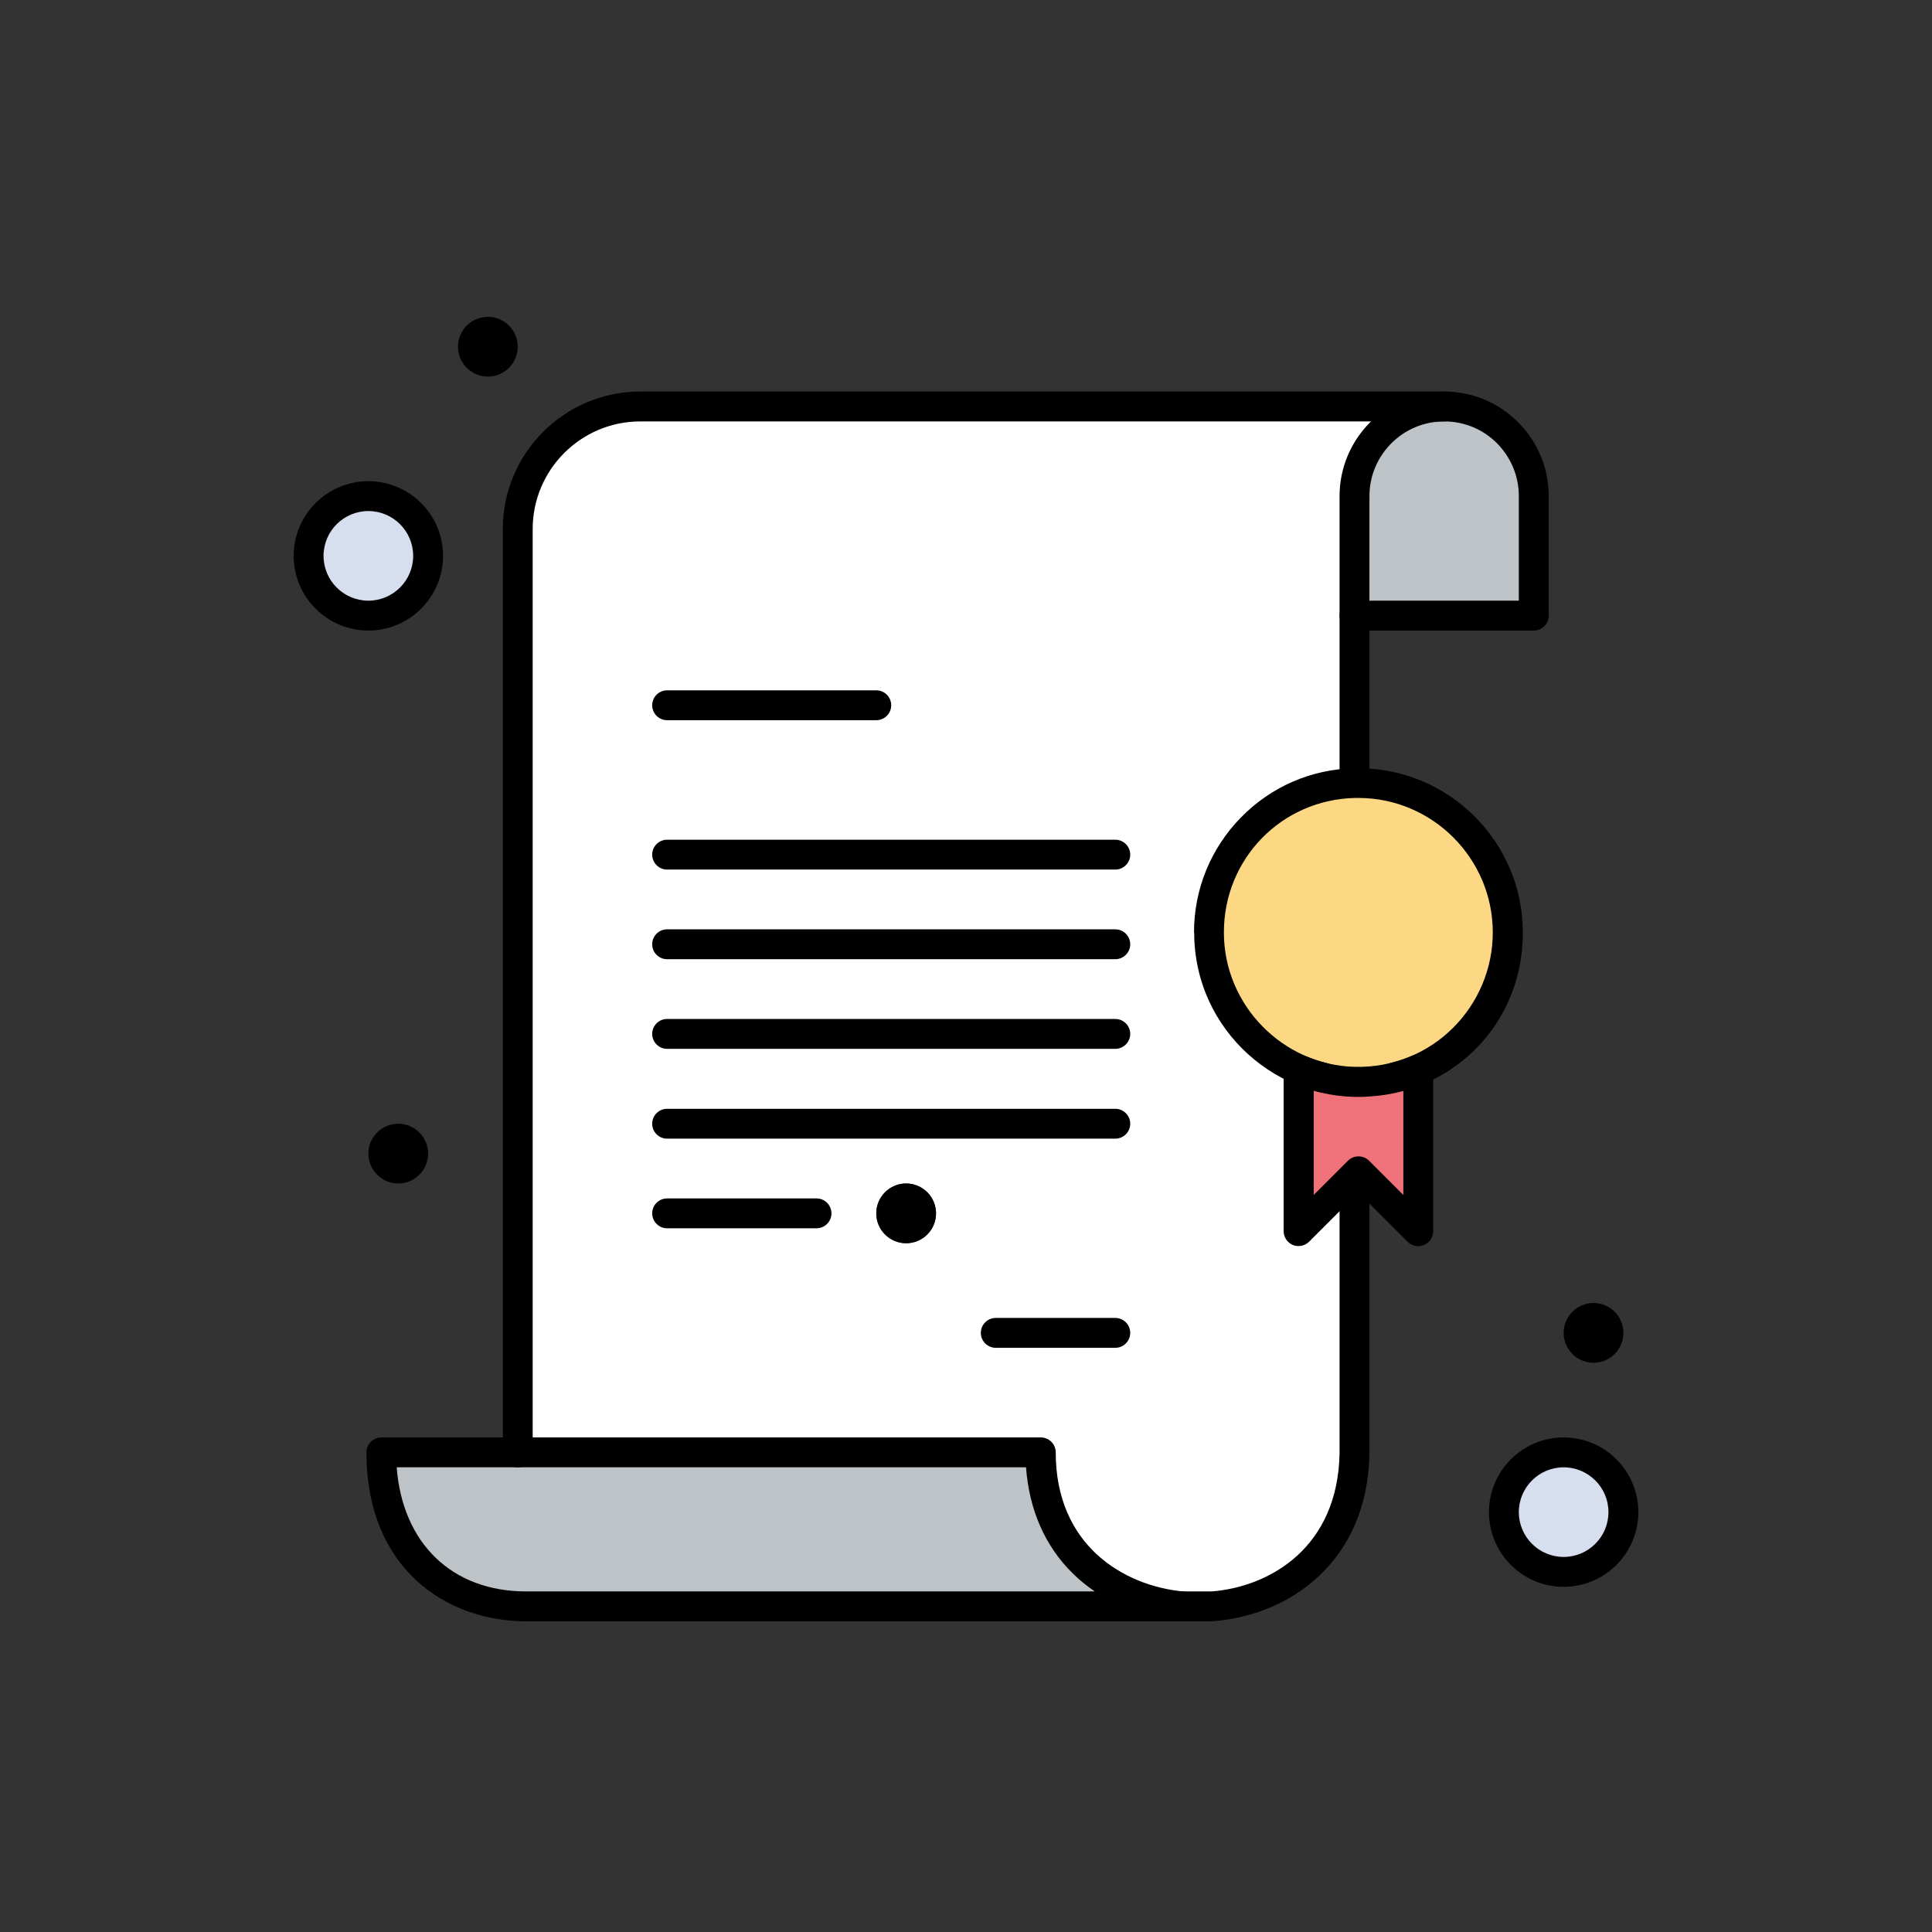<svg width="250" height="250" viewBox="0 0 250 250" fill="none" xmlns="http://www.w3.org/2000/svg">
<rect x="0" y="0" width="250" height="250" fill="#333333" stroke="none"/>
<path d="M206.201 168.607C208.332 168.607 210.067 170.342 210.067 172.474C210.067 174.605 208.332 176.34 206.201 176.34C204.07 176.34 202.335 174.605 202.335 172.474C202.335 170.342 204.07 168.607 206.201 168.607Z" fill="black"/>
<path d="M202.335 187.938C206.597 187.938 210.067 191.407 210.067 195.67C210.067 199.932 206.597 203.402 202.335 203.402C198.072 203.402 194.602 199.932 194.602 195.67C194.602 191.407 198.072 187.938 202.335 187.938Z" fill="#D7DEED"/>
<path d="M198.468 64.197V79.661H175.272V64.197C175.272 57.778 180.476 52.599 186.87 52.599C190.067 52.599 192.967 53.887 195.073 55.994C197.18 58.1 198.468 61 198.468 64.197Z" fill="#BEC3C7"/>
<path d="M175.272 172.473V188.037C175.098 200.453 166.375 207.119 156.933 207.863H152.843C143.376 206.921 134.678 200.403 134.678 187.937H66.996V68.46C66.996 59.711 74.084 52.599 82.857 52.599H186.87C180.451 52.599 175.272 57.803 175.272 64.197V79.661M121.121 157.009C121.121 154.877 119.387 153.142 117.255 153.142C115.124 153.142 113.389 154.877 113.389 157.009C113.389 159.14 115.124 160.875 117.255 160.875C119.387 160.875 121.121 159.14 121.121 157.009Z" fill="white"/>
<path d="M152.844 207.863H68.087C57.901 207.863 49.351 200.973 49.351 187.938H134.678C134.678 200.403 143.402 206.921 152.844 207.863Z" fill="#BEC3C7"/>
<path d="M117.255 153.142C119.387 153.142 121.121 154.877 121.121 157.008C121.121 159.14 119.387 160.874 117.255 160.874C115.124 160.874 113.389 159.14 113.389 157.008C113.389 154.877 115.124 153.142 117.255 153.142Z" fill="black"/>
<path d="M63.13 41C65.261 41 66.996 42.735 66.996 44.866C66.996 46.997 65.261 48.732 63.13 48.732C60.999 48.732 59.264 46.997 59.264 44.866C59.264 42.735 60.999 41 63.13 41Z" fill="black"/>
<path d="M51.531 145.41C53.663 145.41 55.397 147.144 55.397 149.276C55.397 151.407 53.663 153.142 51.531 153.142C49.4 153.142 47.665 151.407 47.665 149.276C47.665 147.144 49.4 145.41 51.531 145.41Z" fill="black"/>
<path d="M47.665 64.196C51.928 64.196 55.398 67.666 55.398 71.928C55.398 76.191 51.928 79.661 47.665 79.661C43.403 79.661 39.933 76.191 39.933 71.928C39.933 67.666 43.403 64.196 47.665 64.196Z" fill="#D7DEED"/>
<path d="M156.908 209.795H152.819C151.753 209.795 150.886 208.928 150.886 207.862C150.886 206.796 151.753 205.929 152.819 205.929H156.834C164.343 205.309 173.141 200.254 173.339 188.011V79.661C173.339 78.595 174.206 77.728 175.272 77.728C176.338 77.728 177.205 78.595 177.205 79.661V188.036C177.007 201.988 166.945 209.002 157.081 209.77C157.032 209.77 156.982 209.77 156.933 209.77L156.908 209.795Z" fill="black"/>
<path d="M152.843 209.795H68.086C57.801 209.795 47.417 203.029 47.417 187.936C47.417 186.871 48.285 186.003 49.35 186.003H134.678C135.743 186.003 136.611 186.871 136.611 187.936C136.611 200.03 145.458 205.185 153.042 205.929C154.058 206.028 154.826 206.92 154.777 207.936C154.727 208.952 153.884 209.77 152.843 209.77V209.795ZM51.333 189.87C52.077 199.684 58.471 205.929 68.061 205.929H141.666C140.65 205.235 139.684 204.467 138.816 203.599C135.223 200.08 133.166 195.347 132.769 189.87H51.333Z" fill="black"/>
<path d="M66.996 189.87C65.93 189.87 65.062 189.003 65.062 187.937V68.459C65.062 58.645 73.043 50.665 82.856 50.665H186.87C187.936 50.665 188.803 51.532 188.803 52.598C188.803 53.664 187.936 54.531 186.87 54.531H82.856C75.174 54.531 68.929 60.776 68.929 68.459V187.937C68.929 189.003 68.061 189.87 66.996 189.87Z" fill="black"/>
<path d="M198.469 81.594H175.272C174.207 81.594 173.339 80.727 173.339 79.661V64.196C173.339 56.737 179.411 50.665 186.871 50.665C190.489 50.665 193.884 52.078 196.437 54.63C198.989 57.183 200.402 60.578 200.402 64.196V79.661C200.402 80.727 199.535 81.594 198.469 81.594ZM177.205 77.728H196.536V64.196C196.536 61.619 195.52 59.19 193.711 57.356C191.877 55.523 189.448 54.531 186.871 54.531C181.542 54.531 177.205 58.868 177.205 64.196V77.728Z" fill="black"/>
<path d="M113.389 93.193H86.326C85.261 93.193 84.393 92.325 84.393 91.26C84.393 90.194 85.261 89.327 86.326 89.327H113.389C114.455 89.327 115.322 90.194 115.322 91.26C115.322 92.325 114.455 93.193 113.389 93.193Z" fill="black"/>
<path d="M144.318 112.523H86.326C85.261 112.523 84.393 111.655 84.393 110.59C84.393 109.524 85.261 108.657 86.326 108.657H144.318C145.384 108.657 146.251 109.524 146.251 110.59C146.251 111.655 145.384 112.523 144.318 112.523Z" fill="black"/>
<path d="M144.318 124.121H86.326C85.261 124.121 84.393 123.254 84.393 122.188C84.393 121.123 85.261 120.255 86.326 120.255H144.318C145.384 120.255 146.251 121.123 146.251 122.188C146.251 123.254 145.384 124.121 144.318 124.121Z" fill="black"/>
<path d="M144.318 135.72H86.326C85.261 135.72 84.393 134.853 84.393 133.787C84.393 132.721 85.261 131.854 86.326 131.854H144.318C145.384 131.854 146.251 132.721 146.251 133.787C146.251 134.853 145.384 135.72 144.318 135.72Z" fill="black"/>
<path d="M144.318 147.343H86.326C85.261 147.343 84.393 146.476 84.393 145.41C84.393 144.344 85.261 143.477 86.326 143.477H144.318C145.384 143.477 146.251 144.344 146.251 145.41C146.251 146.476 145.384 147.343 144.318 147.343Z" fill="black"/>
<path d="M105.657 158.941H86.326C85.261 158.941 84.393 158.073 84.393 157.008C84.393 155.942 85.261 155.075 86.326 155.075H105.657C106.723 155.075 107.59 155.942 107.59 157.008C107.59 158.073 106.723 158.941 105.657 158.941Z" fill="black"/>
<path d="M144.318 174.406H128.853C127.788 174.406 126.92 173.538 126.92 172.473C126.92 171.407 127.788 170.54 128.853 170.54H144.318C145.384 170.54 146.251 171.407 146.251 172.473C146.251 173.538 145.384 174.406 144.318 174.406Z" fill="black"/>
<path d="M202.334 205.334C197.006 205.334 192.669 200.997 192.669 195.669C192.669 190.34 197.006 186.003 202.334 186.003C207.663 186.003 212 190.34 212 195.669C212 200.997 207.663 205.334 202.334 205.334ZM202.334 189.87C199.138 189.87 196.535 192.472 196.535 195.669C196.535 198.866 199.138 201.468 202.334 201.468C205.531 201.468 208.134 198.866 208.134 195.669C208.134 192.472 205.531 189.87 202.334 189.87Z" fill="black"/>
<path d="M47.665 81.594C42.337 81.594 38 77.257 38 71.929C38 66.601 42.337 62.264 47.665 62.264C52.994 62.264 57.331 66.601 57.331 71.929C57.331 77.257 52.994 81.594 47.665 81.594ZM47.665 66.13C44.468 66.13 41.866 68.732 41.866 71.929C41.866 75.126 44.468 77.728 47.665 77.728C50.862 77.728 53.465 75.126 53.465 71.929C53.465 68.732 50.862 66.13 47.665 66.13Z" fill="black"/>
<path d="M175.768 101.321C175.594 101.321 175.421 101.321 175.247 101.321C164.814 101.593 156.437 110.143 156.437 120.651C156.437 129.474 162.36 136.859 170.315 139.214C182.583 142.857 195.098 133.613 195.098 120.651C195.098 109.97 186.449 101.321 175.768 101.321Z" fill="#FCD884"/>
<path d="M168.035 138.372V159.313L175.247 152.101L175.767 151.581L183.5 159.313V138.372C178.84 140.453 172.942 140.577 168.035 138.372Z" fill="#EF727A"/>
<path d="M183.5 161.246C183.004 161.246 182.508 161.048 182.137 160.676L175.767 154.307L169.398 160.676C168.853 161.221 168.01 161.395 167.292 161.097C166.573 160.8 166.102 160.081 166.102 159.313V138.372C166.102 136.984 167.539 136.042 168.828 136.612C169.572 136.934 170.836 137.38 171.653 137.554C172.694 137.802 173.339 138.818 173.116 139.859C172.868 140.899 171.827 141.544 170.811 141.321C170.563 141.271 170.191 141.172 169.993 141.098V154.629L174.429 150.193C175.173 149.45 176.412 149.45 177.155 150.193L181.591 154.629V141.098C181.467 141.147 181.021 141.246 180.848 141.296C179.807 141.544 178.766 140.899 178.518 139.883C178.27 138.842 178.915 137.802 179.931 137.554C180.749 137.356 181.913 136.984 182.731 136.612C184.02 136.042 185.457 136.984 185.457 138.372V159.313C185.457 160.106 184.987 160.8 184.268 161.097C184.02 161.197 183.772 161.246 183.524 161.246H183.5Z" fill="black"/>
<path d="M154.504 120.651C154.504 115.075 156.66 109.797 160.551 105.807C164.442 101.817 169.646 99.537 175.222 99.413C175.421 99.413 175.594 99.413 175.792 99.413C187.515 99.413 197.056 108.954 197.056 120.676C197.056 132.398 188.209 141.122 177.453 141.866C165.532 142.882 154.529 133.415 154.529 120.676L154.504 120.651ZM175.768 103.254C175.619 103.254 175.445 103.254 175.297 103.254C165.805 103.502 158.37 111.135 158.37 120.651C158.37 130.168 166.102 137.826 175.297 138.049C185.334 138.297 193.165 130.218 193.165 120.651C193.165 111.085 185.358 103.254 175.768 103.254Z" fill="black"/>
</svg>
